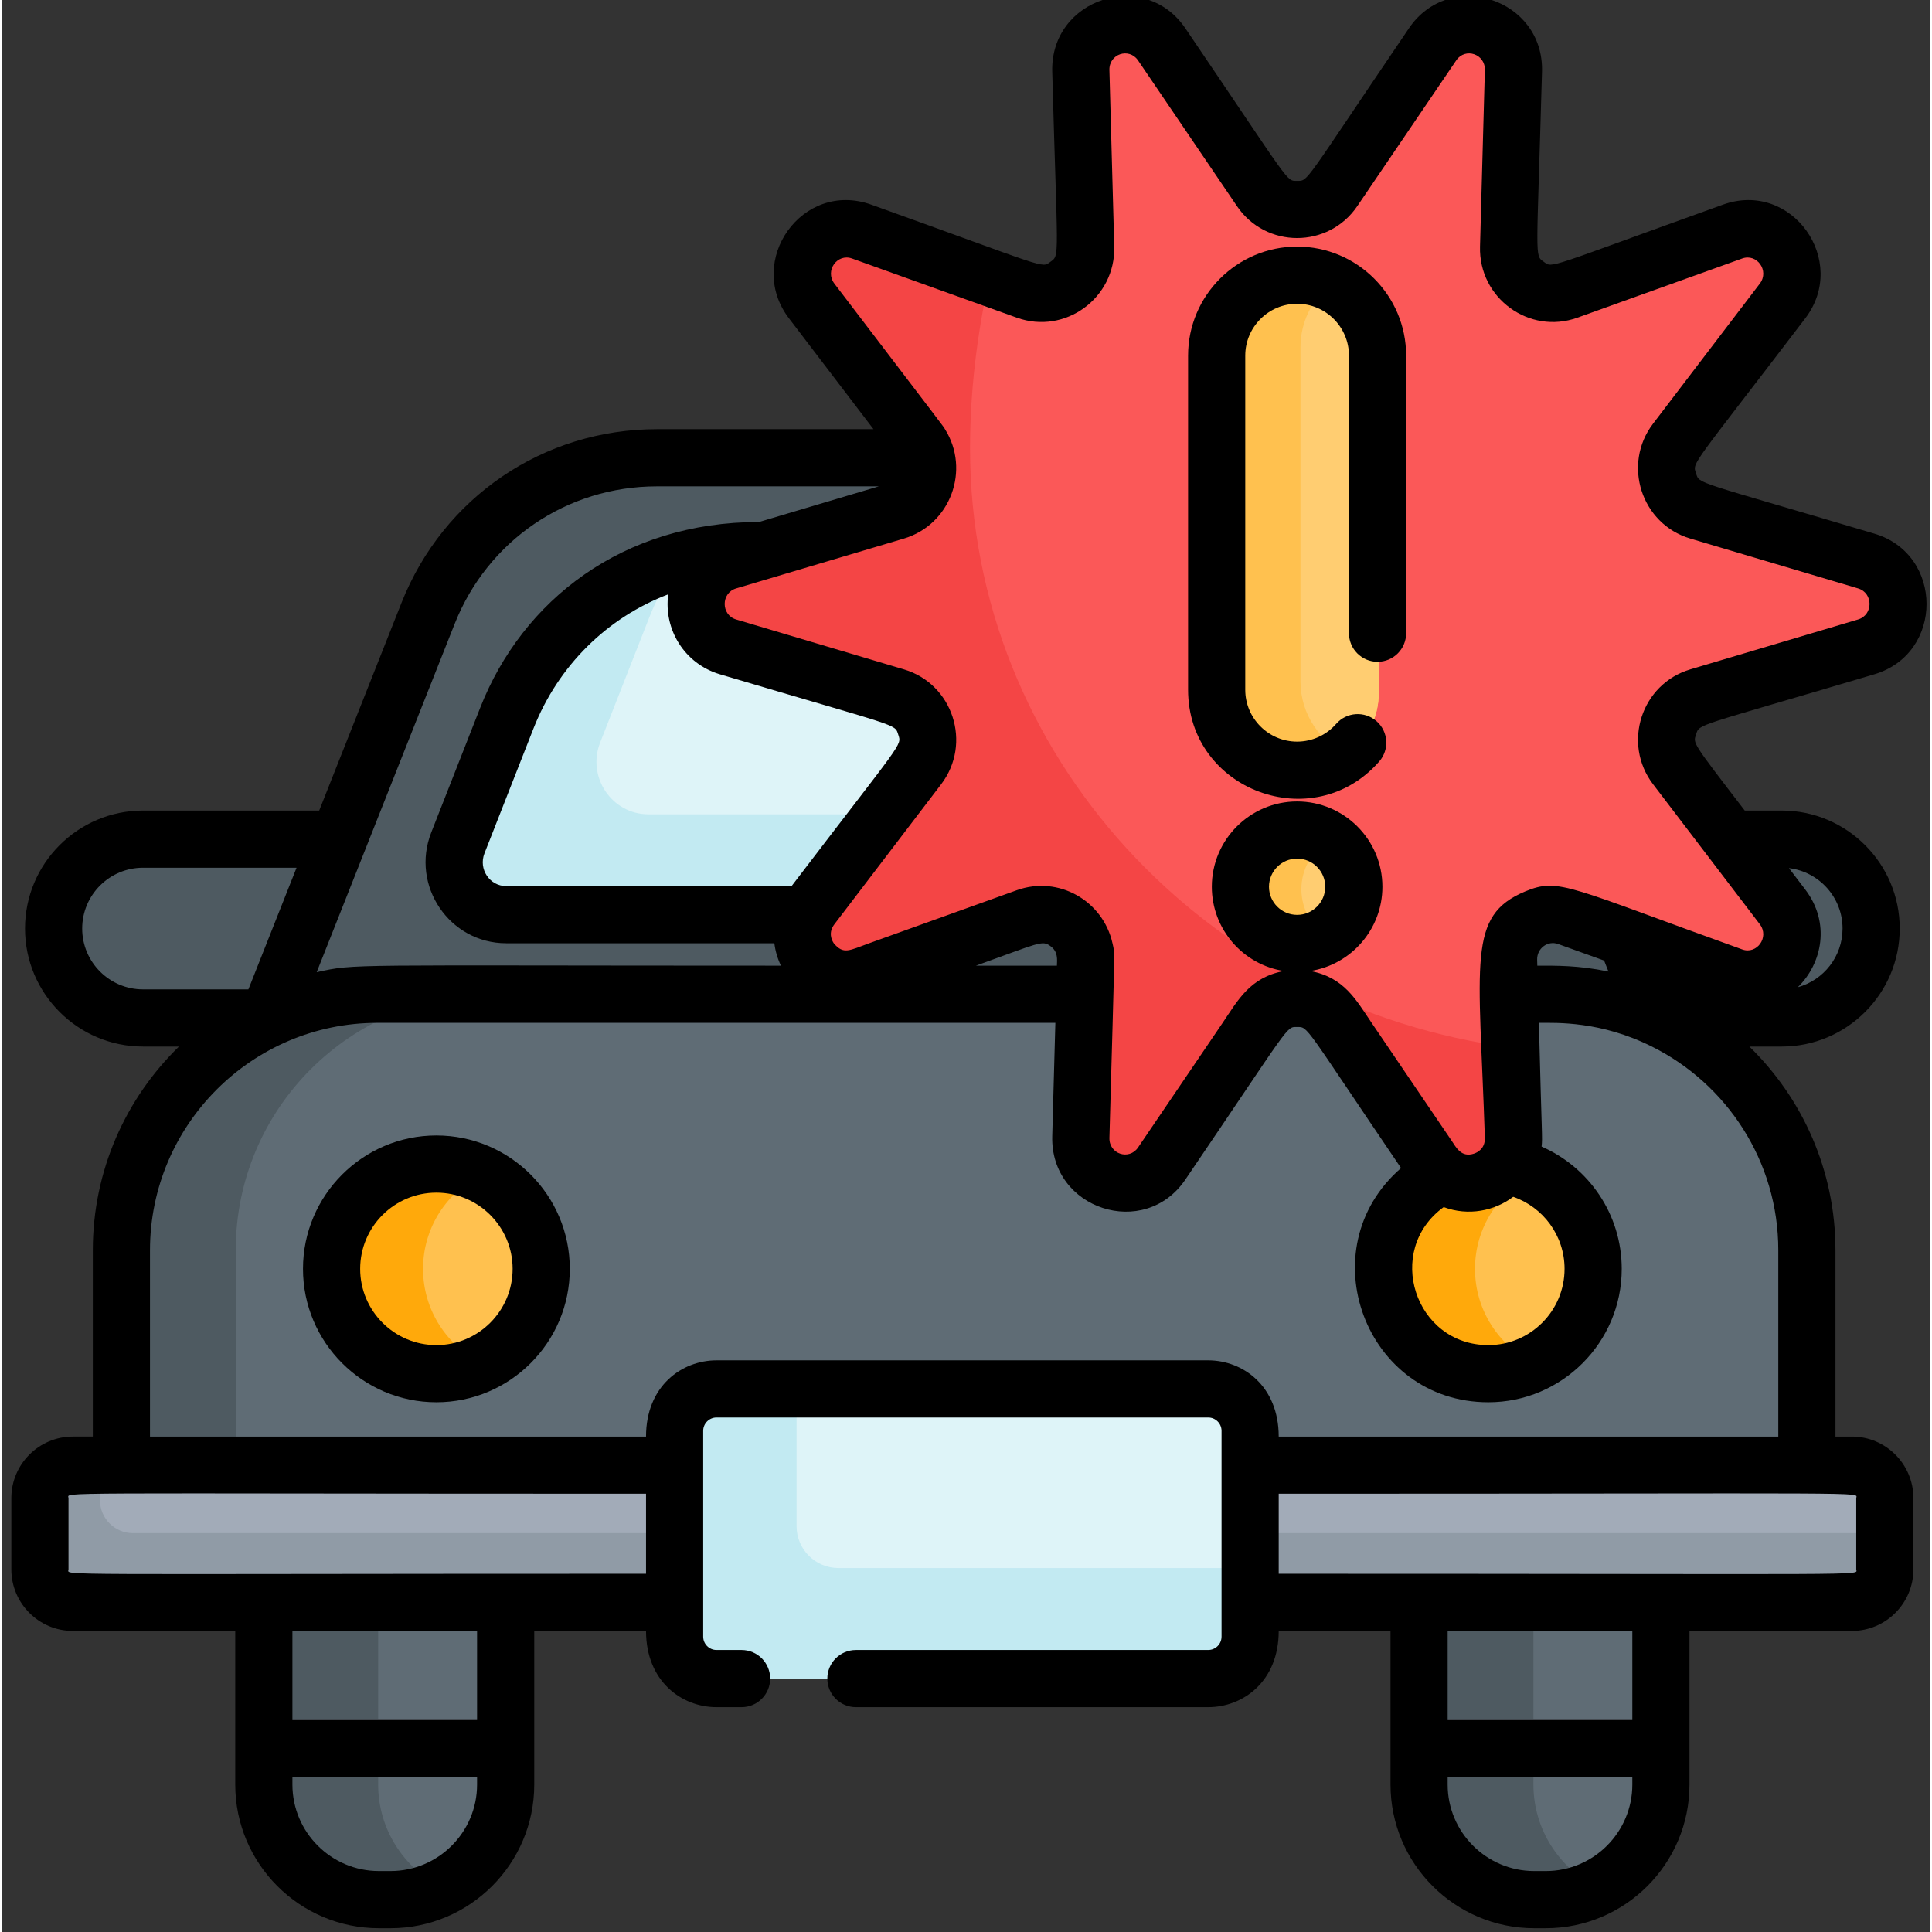 <svg height="511pt" viewBox="-2 1 511 512" width="511pt" xmlns="http://www.w3.org/2000/svg"><rect x="-2" y="1" width="511" height="512" fill="#333333" stroke="none"/><path d="m131.504 400.582v73.348c0 16.812-13.773 30.496-30.496 30.496h-3.109c-16.766 0-30.484-13.719-30.484-30.496v-73.348c0-16.777 13.719-30.492 30.484-30.492h3.109c4.879 0 9.508 1.16 13.605 3.23 9.992 5.012 16.891 15.375 16.891 27.262zm0 0" fill="#4e5a61"/><path d="m437.656 400.582v73.348c0 11.898-6.898 22.254-16.887 27.262-6.996 3.531-12.668 3.234-16.707 3.234-16.766 0-30.492-13.719-30.492-30.496v-73.348c0-16.777 13.727-30.492 30.492-30.492h3.109c4.879 0 9.496 1.16 13.598 3.23 9.988 5.012 16.887 15.363 16.887 27.262zm0 0" fill="#4e5a61"/><path d="m131.504 400.582v73.348c0 11.891-6.898 22.254-16.891 27.262-10-5-16.898-15.363-16.898-27.262v-73.348c0-11.898 6.898-22.262 16.898-27.262 9.992 5.012 16.891 15.375 16.891 27.262zm0 0" fill="#5f6c75"/><path d="m437.656 400.582v73.348c0 11.898-6.898 22.254-16.887 27.262-10-5.008-16.898-15.363-16.898-27.262v-73.348c0-11.898 6.898-22.25 16.898-27.262 9.988 5.012 16.887 15.363 16.887 27.262zm0 0" fill="#5f6c75"/><path d="m67.414 456.781h64.086v15.152h-64.086zm0 0" fill="#a2abb8"/><path d="m373.574 456.781h64.086v15.152h-64.086zm0 0" fill="#a2abb8"/><g fill="#4e5a61"><path d="m35.395 270.77h67.039c13.031 0 23.695-10.664 23.695-23.695s-10.664-23.691-23.695-23.691h-67.039c-13.031 0-23.691 10.66-23.691 23.691s10.664 23.695 23.691 23.695zm0 0"/><path d="m402.637 270.77h67.039c13.031 0 23.695-10.664 23.695-23.695s-10.664-23.691-23.695-23.691h-67.039c-13.031 0-23.691 10.66-23.691 23.691s10.66 23.695 23.691 23.695zm0 0"/><path d="m333.195 122.316h-161.133c-27.031 0-51.32 16.508-61.277 41.637l-46.98 118.602h377.648l-46.98-118.602c-9.957-25.129-34.246-41.637-61.277-41.637zm0 0"/><path d="m476.34 332.332v88.027h-446.668v-88.027c0-37.461 30.371-67.844 67.844-67.844h310.98c37.473 0 67.844 30.383 67.844 67.844zm0 0"/></g><path d="m476.34 332.332v88.027h-416.367v-88.027c0-37.461 30.371-67.844 67.844-67.844h280.68c37.473 0 67.844 30.383 67.844 67.844zm0 0" fill="#5f6c75"/><path d="m496.996 398.016v18.891c0 4.805-3.93 8.734-8.734 8.734h-471.449c-4.809 0-8.738-3.93-8.738-8.734v-18.891c0-4.809 3.93-8.734 8.738-8.734h471.449c4.805 0 8.734 3.926 8.734 8.734zm0 0" fill="#909ba6"/><path d="m496.996 398.016v9.281h-464.277c-4.805 0-8.734-3.926-8.734-8.734v-9.281h464.277c4.805 0 8.734 3.926 8.734 8.734zm0 0" fill="#a2abb8"/><path d="m67.414 456.781h30.301v15.148h-30.301zm0 0" fill="#7e8b96"/><path d="m373.57 456.781h30.301v15.148h-30.301zm0 0" fill="#7e8b96"/><path d="m373.949 244.074h-241.969c-9.727 0-16.383-9.898-12.805-19.02l12.969-33.039c8.008-20.402 24.785-35.484 44.934-41.523 6.336-1.898 13.012-2.91 19.84-2.91h112.094c28.574 0 54.25 17.617 64.773 44.434l9.727 24.785 3.242 8.254c3.586 9.121-3.078 19.02-12.805 19.02zm0 0" fill="#c2eaf2"/><path d="m383.512 216.801h-214.16c-9.727 0-16.383-9.898-12.805-19.02l12.969-33.039c2-5.098 4.555-9.867 7.562-14.25 6.336-1.898 13.012-2.91 19.84-2.91h112.094c28.574 0 54.25 17.617 64.773 44.434zm0 0" fill="#def4f8"/><path d="m140.926 337.262c0 11-6.395 20.504-15.656 25-3.664 1.777-7.777 2.777-12.121 2.777-15.34 0-27.773-12.434-27.773-27.777s12.434-27.777 27.773-27.777c4.344 0 8.457 1 12.121 2.781 9.262 4.492 15.656 13.996 15.656 24.996zm0 0" fill="#ffa90b"/><path d="m419.699 337.262c0 11-6.395 20.504-15.656 25-3.668 1.777-7.777 2.777-12.121 2.777-15.344 0-27.777-12.434-27.777-27.777s12.434-27.777 27.777-27.777c4.344 0 8.453 1 12.121 2.781 9.262 4.492 15.656 13.996 15.656 24.996zm0 0" fill="#ffa90b"/><path d="m140.926 337.262c0 11-6.395 20.504-15.656 25-9.262-4.496-15.656-14-15.656-25s6.395-20.504 15.656-24.996c9.262 4.492 15.656 13.996 15.656 24.996zm0 0" fill="#ffc14f"/><path d="m419.699 337.262c0 11-6.395 20.504-15.656 25-9.262-4.496-15.656-14-15.656-25s6.395-20.504 15.656-24.996c9.262 4.492 15.656 13.996 15.656 24.996zm0 0" fill="#ffc14f"/><path d="m328.793 380.188v54.543c0 6.141-4.969 11.113-11.109 11.113h-130.297c-6.141 0-11.109-4.973-11.109-11.113v-54.543c0-6.141 4.969-11.109 11.109-11.109h130.297c6.141 0 11.109 4.969 11.109 11.109zm0 0" fill="#c2eaf2"/><path d="m328.793 380.188v36.363h-109.082c-6.141 0-11.113-4.969-11.113-11.109v-36.363h109.086c6.141 0 11.109 4.969 11.109 11.109zm0 0" fill="#def4f8"/><path d="m492.461 173.055-44.5 13.23c-7.91 2.359-11.02 12-5.98 18.609l28.285 37.102c7.141 9.367-2.207 22.367-13.25 18.402l-43.691-15.691c-7.777-2.797-15.91 3.168-15.68 11.496l.617 22.445.664 24.355c.324 11.812-14.816 16.777-21.434 7.027l-26.211-38.621c-4.672-6.875-14.723-6.875-19.383 0l-26.219 38.621c-6.621 9.75-21.75 4.785-21.43-7.027l1.285-46.801c.227-8.328-7.902-14.293-15.684-11.496l-43.699 15.691c-11.031 3.965-20.391-9.035-13.246-18.402l28.293-37.102c5.039-6.609 1.93-16.25-5.992-18.609l-44.488-13.23c-11.234-3.336-11.234-19.398 0-22.738l44.488-13.238c7.922-2.348 11.031-12.004 5.992-18.602l-28.293-37.102c-7.145-9.367 2.215-22.367 13.246-18.402l33.504 12.031 10.195 3.66c7.781 2.797 15.914-3.164 15.684-11.496l-1.281-46.801c-.324-11.824 14.805-16.785 21.426-7.027l26.219 38.621c4.66 6.875 14.715 6.875 19.383 0l26.211-38.621c6.617-9.758 21.758-4.797 21.434 7.027l-1.285 46.801c-.227 8.332 7.906 14.293 15.684 11.5l43.691-15.695c11.043-3.965 20.391 9.035 13.246 18.406l-28.281 37.098c-5.039 6.602-1.93 16.254 5.98 18.602l44.5 13.238c11.23 3.34 11.23 19.402 0 22.738zm0 0" fill="#f44545"/><path d="m492.461 173.055-44.5 13.23c-7.91 2.359-11.02 12-5.98 18.609l28.285 37.102c7.141 9.367-2.207 22.367-13.25 18.402l-43.691-15.691c-7.777-2.797-15.91 3.168-15.68 11.496l.617 22.445c-81.125-10.508-143.691-77.613-143.691-158.82 0-14.695 1.75-29.816 5.086-44.824l10.195 3.664c7.781 2.793 15.91-3.168 15.684-11.5l-1.285-46.801c-.32-11.82 14.809-16.785 21.43-7.027l26.219 38.621c4.66 6.875 14.711 6.875 19.383 0l26.211-38.621c6.617-9.758 21.758-4.793 21.434 7.027l-1.285 46.801c-.227 8.332 7.906 14.293 15.684 11.5l43.691-15.695c11.043-3.965 20.391 9.035 13.246 18.406l-28.281 37.098c-5.039 6.602-1.93 16.254 5.98 18.602l44.5 13.238c11.23 3.34 11.23 19.402 0 22.738zm0 0" fill="#fb5858"/><path d="m362.91 95.859v88.582c0 6.75-3.137 12.77-8.035 16.66-3.645 2.922-8.266 4.66-13.285 4.66-11.777 0-21.324-9.547-21.324-21.32v-88.582c0-11.773 9.547-21.32 21.324-21.32 3.051 0 5.961.645 8.586 1.809 2.434 1.062 4.633 2.586 6.484 4.441 3.863 3.848 6.25 9.184 6.25 15.07zm0 0" fill="#ffc14f"/><path d="m356.621 236.652c0 3.242-1.02 6.25-2.777 8.707-1.152 1.625-2.637 3.02-4.344 4.078-2.293 1.426-5.008 2.254-7.91 2.254-8.301 0-15.039-6.738-15.039-15.039 0-8.305 6.738-15.039 15.039-15.039 2.902 0 5.617.816 7.91 2.25.598.375 1.172.781 1.707 1.234 3.305 2.746 5.414 6.906 5.414 11.555zm0 0" fill="#ffc14f"/><path d="m356.621 236.652c0 3.242-1.02 6.25-2.777 8.707-1.152 1.625-2.637 3.02-4.344 4.078-4.273-2.645-7.121-7.383-7.121-12.785s2.848-10.141 7.121-12.789c.598.375 1.172.781 1.707 1.234 3.305 2.746 5.414 6.906 5.414 11.555zm0 0" fill="#ffcd71"/><path d="m362.91 95.859v88.582c0 6.75-3.137 12.77-8.035 16.66-7.492-3.301-12.734-10.793-12.734-19.516v-88.578c0-6.754 3.137-12.773 8.035-16.66 2.434 1.062 4.633 2.586 6.484 4.441 3.863 3.848 6.25 9.184 6.25 15.07zm0 0" fill="#ffcd71"/><path d="m488.262 381.703h-4.344v-49.371c0-21.23-8.809-40.34-22.816-53.984h8.574c17.242 0 31.27-14.031 31.27-31.273 0-17.238-14.027-31.27-31.27-31.27h-9.797c-14.09-18.332-13.699-17.797-12.91-20.141.941-2.969-.535-1.766 47.27-15.977 18.465-5.508 18.375-31.809 0-37.262-47.926-14.254-46.328-13.062-47.27-15.98-1.008-2.98-1.422-1.262 28.949-41.086 11.605-15.223-3.527-36.688-21.828-30.121-47.078 16.906-45.078 16.898-47.461 15.152-2.527-1.84-1.871-.051-.484-50.414.535-19.332-24.414-27.473-35.262-11.484-28.211 41.562-26.586 40.441-29.633 40.441-2.992 0-1.355 1.215-29.625-40.441-10.82-15.949-35.789-7.906-35.273 11.484 1.375 50.25 2.062 48.555-.484 50.414-2.414 1.766-.492 1.707-47.461-15.152-18.301-6.566-33.434 14.898-21.828 30.121l22.402 29.379h-57.41c-30.039 0-56.594 18.051-67.652 45.969l-21.828 55.098h-46.691c-17.242 0-31.273 14.031-31.273 31.27 0 17.242 14.031 31.273 31.273 31.273h9.523c-14.07 13.695-22.828 32.836-22.828 53.984v49.371h-5.281c-9 0-16.312 7.324-16.312 16.312v18.891c0 8.988 7.312 16.309 16.312 16.309h43.027v40.715c0 20.992 17.07 38.07 38.07 38.07h3.098c20.988 0 38.07-17.078 38.07-38.07v-40.715h29.625c0 13.383 9.473 20.203 18.684 20.203h6.637c4.184 0 7.574-3.395 7.574-7.574 0-4.184-3.391-7.578-7.574-7.578h-6.637c-1.949 0-3.535-1.586-3.535-3.535v-54.543c0-1.949 1.586-3.535 3.535-3.535h130.297c1.949 0 3.535 1.586 3.535 3.535v54.543c0 1.949-1.586 3.535-3.535 3.535h-93.359c-4.18 0-7.574 3.395-7.574 7.578 0 4.18 3.395 7.574 7.574 7.574h93.359c9.152 0 18.688-6.738 18.688-20.203h29.625v40.715c0 20.992 17.078 38.07 38.066 38.07h3.102c21 0 38.066-17.078 38.066-38.07v-40.715h43.031c8.996 0 16.309-7.32 16.309-16.309v-18.891c0-8.988-7.312-16.312-16.309-16.312zm-2.465-134.629c0 7.406-5.02 13.668-11.848 15.547 6.492-6.355 8.664-17.09 1.969-25.879-1.516-2-2.961-3.887-4.324-5.676 7.988.949 14.203 7.766 14.203 16.008zm-267.168-170.906c-2.605-3.406.738-8.07 4.656-6.668l43.684 15.688c12.797 4.594 26.18-5.203 25.816-18.828l-1.281-46.797c-.121-4.301 5.211-6.039 7.586-2.566l26.211 38.617c7.633 11.281 24.238 11.301 31.906 0l26.211-38.617c2.375-3.492 7.707-1.715 7.586 2.566l-1.285 46.785c-.383 13.656 13.039 23.434 25.809 18.84l43.684-15.688c3.93-1.402 7.254 3.273 4.656 6.668l-28.281 37.098c-8.262 10.816-3.109 26.605 9.848 30.453l44.484 13.219c4.039 1.203 4.039 7.023 0 8.223l-44.484 13.234c-12.969 3.855-18.098 19.625-9.848 30.449 8.762 11.504 27.5 36.066 28.281 37.09 2.605 3.414-.746 8.082-4.656 6.676-22.785-8.18-34.898-12.938-42.391-15.199-7.738-2.355-10.566-2.062-15.152-.164-15.422 6.465-12.211 18.223-10.664 65.293.078 2.918-2.02 3.906-2.922 4.199-3.352 1.082-4.695-1.676-5.906-3.465l-21.18-31.211c-4.07-5.988-7.242-12.07-16.262-13.734 10.816-1.668 19.117-11.051 19.117-22.332 0-12.465-10.141-22.605-22.602-22.605-12.465 0-22.605 10.141-22.605 22.605 0 11.281 8.301 20.664 19.117 22.332-9.07 1.676-12.25 7.848-16.25 13.734l-22.422 33.039c-2.375 3.477-7.707 1.738-7.586-2.562 1.402-51.172 1.555-48.352.816-51.566-2.484-11.211-14.25-18.039-25.352-14.059l-39.129 14.059c-5.23 1.879-6.785 3.102-9.383 0-.586-.887-1.496-2.855.172-5.039 9.918-13.008 4.109-5.402 28.281-37.09 8.273-10.848 3.102-26.613-9.848-30.449l-44.484-13.234c-4.039-1.199-4.039-7.02 0-8.223 10.699-3.168 2.094-.613 44.484-13.219 12.32-3.688 17.656-18.172 10.867-28.98-.645-1.051 1.293 1.559-29.301-38.57zm186.23 179.168c-.09-2.988 2.789-5.16 5.547-4.16 1.211.438 9.625 3.453 12.199 4.383l1.152 2.91c-8.016-1.664-13.793-1.555-18.855-1.555zm7.262 81.926c0 11.141-9.059 20.203-20.199 20.203-19.484 0-27.664-25.09-11.828-36.574 6.496 2.441 13.496 1.02 18.414-2.727 7.918 2.734 13.613 10.262 13.613 19.098zm-70.871-93.812c-4.113 0-7.457-3.344-7.457-7.453 0-4.113 3.344-7.453 7.457-7.453 4.109 0 7.453 3.34 7.453 7.453 0 4.109-3.344 7.453-7.453 7.453zm-63.656 13.465h-21.473c16.656-5.98 17.574-6.84 19.746-5.191 2.102 1.484 1.77 3.664 1.727 5.191zm-89.328-77.227c47.957 14.25 46.301 13.039 47.27 15.977.973 3 1.387 1.281-28.258 40.16h-75.633c-4.363 0-7.402-4.477-5.758-8.676l12.969-33.039c6.605-16.836 19.688-29.516 35.727-35.605-1.242 9.273 4.281 18.383 13.684 21.184zm-70.258-13.406c8.758-22.098 29.785-36.391 53.562-36.391h58.824l-31.746 9.445c-36.098 0-62.691 20.695-73.895 49.238l-12.969 33.039c-5.535 14.109 4.84 29.359 19.859 29.359h71.066c.254 2.031.84 4.043 1.746 5.941-116.762 0-112.418-.586-123.031 1.727 3.758-9.496 32.594-82.277 36.582-92.359zm-82.609 96.914c-8.891 0-16.121-7.23-16.121-16.121 0-8.887 7.23-16.117 16.121-16.117h40.691l-12.766 32.238zm88.527 210.734c0 12.637-10.281 22.918-22.918 22.918h-3.098c-12.637 0-22.918-10.281-22.918-22.918v-2h48.934zm0-17.148h-48.934v-23.566h48.934zm44.777-38.715c-161.445 0-153.051.566-153.051-1.16v-18.891c0-1.707-8.457-1.16 153.051-1.16zm148.98-56.562h-130.297c-9.148 0-18.684 6.738-18.684 20.199h-131.457v-49.371c0-33.207 27.027-60.27 60.27-60.27h179.664l-.828 30.059c-.516 19.355 24.445 27.477 35.273 11.484 28.238-41.594 26.633-40.441 29.625-40.441 3.02 0 1.645-.777 27.543 37.383-24.656 21.395-9.496 62.066 23.129 62.066 19.492 0 35.352-15.855 35.352-35.352 0-14.484-8.746-26.957-21.242-32.41.293-2.52.039-2.289-.707-32.789 4.719 0 16.363-.504 29.938 6.285 19.758 9.828 33.504 30.281 33.504 53.984v49.371h-132.395c0-13.383-9.477-20.199-18.688-20.199zm112.398 112.426c0 12.637-10.273 22.918-22.918 22.918h-3.102c-12.637 0-22.918-10.281-22.918-22.918v-2h48.938zm0-17.148h-48.938v-23.566h48.938zm-93.711-38.715v-21.211c161.496 0 153.051-.547 153.051 1.16v18.891c0 1.727 8.383 1.16-153.051 1.16zm0 0"/><path d="m113.148 301.91c-19.492 0-35.352 15.859-35.352 35.352 0 19.496 15.859 35.352 35.352 35.352 19.496 0 35.352-15.855 35.352-35.352 0-19.492-15.855-35.352-35.352-35.352zm0 55.555c-11.141 0-20.199-9.062-20.199-20.203s9.059-20.199 20.199-20.199c11.141 0 20.203 9.059 20.203 20.199s-9.062 20.203-20.203 20.203zm0 0"/><path d="m363.008 202.805c2.754-3.148 2.434-7.934-.715-10.688-3.152-2.754-7.938-2.434-10.691.719-2.613 2.988-6.387 4.699-10.352 4.703-7.578 0-13.742-6.168-13.742-13.742v-88.551c0-7.578 6.164-13.742 13.742-13.742s13.742 6.164 13.742 13.742v73.562c0 4.184 3.391 7.574 7.574 7.574s7.574-3.391 7.574-7.574v-73.562c0-15.93-12.961-28.895-28.891-28.895-15.934 0-28.895 12.965-28.895 28.895v88.551c0 26.664 33.188 38.984 50.652 19.008zm0 0"/></svg>